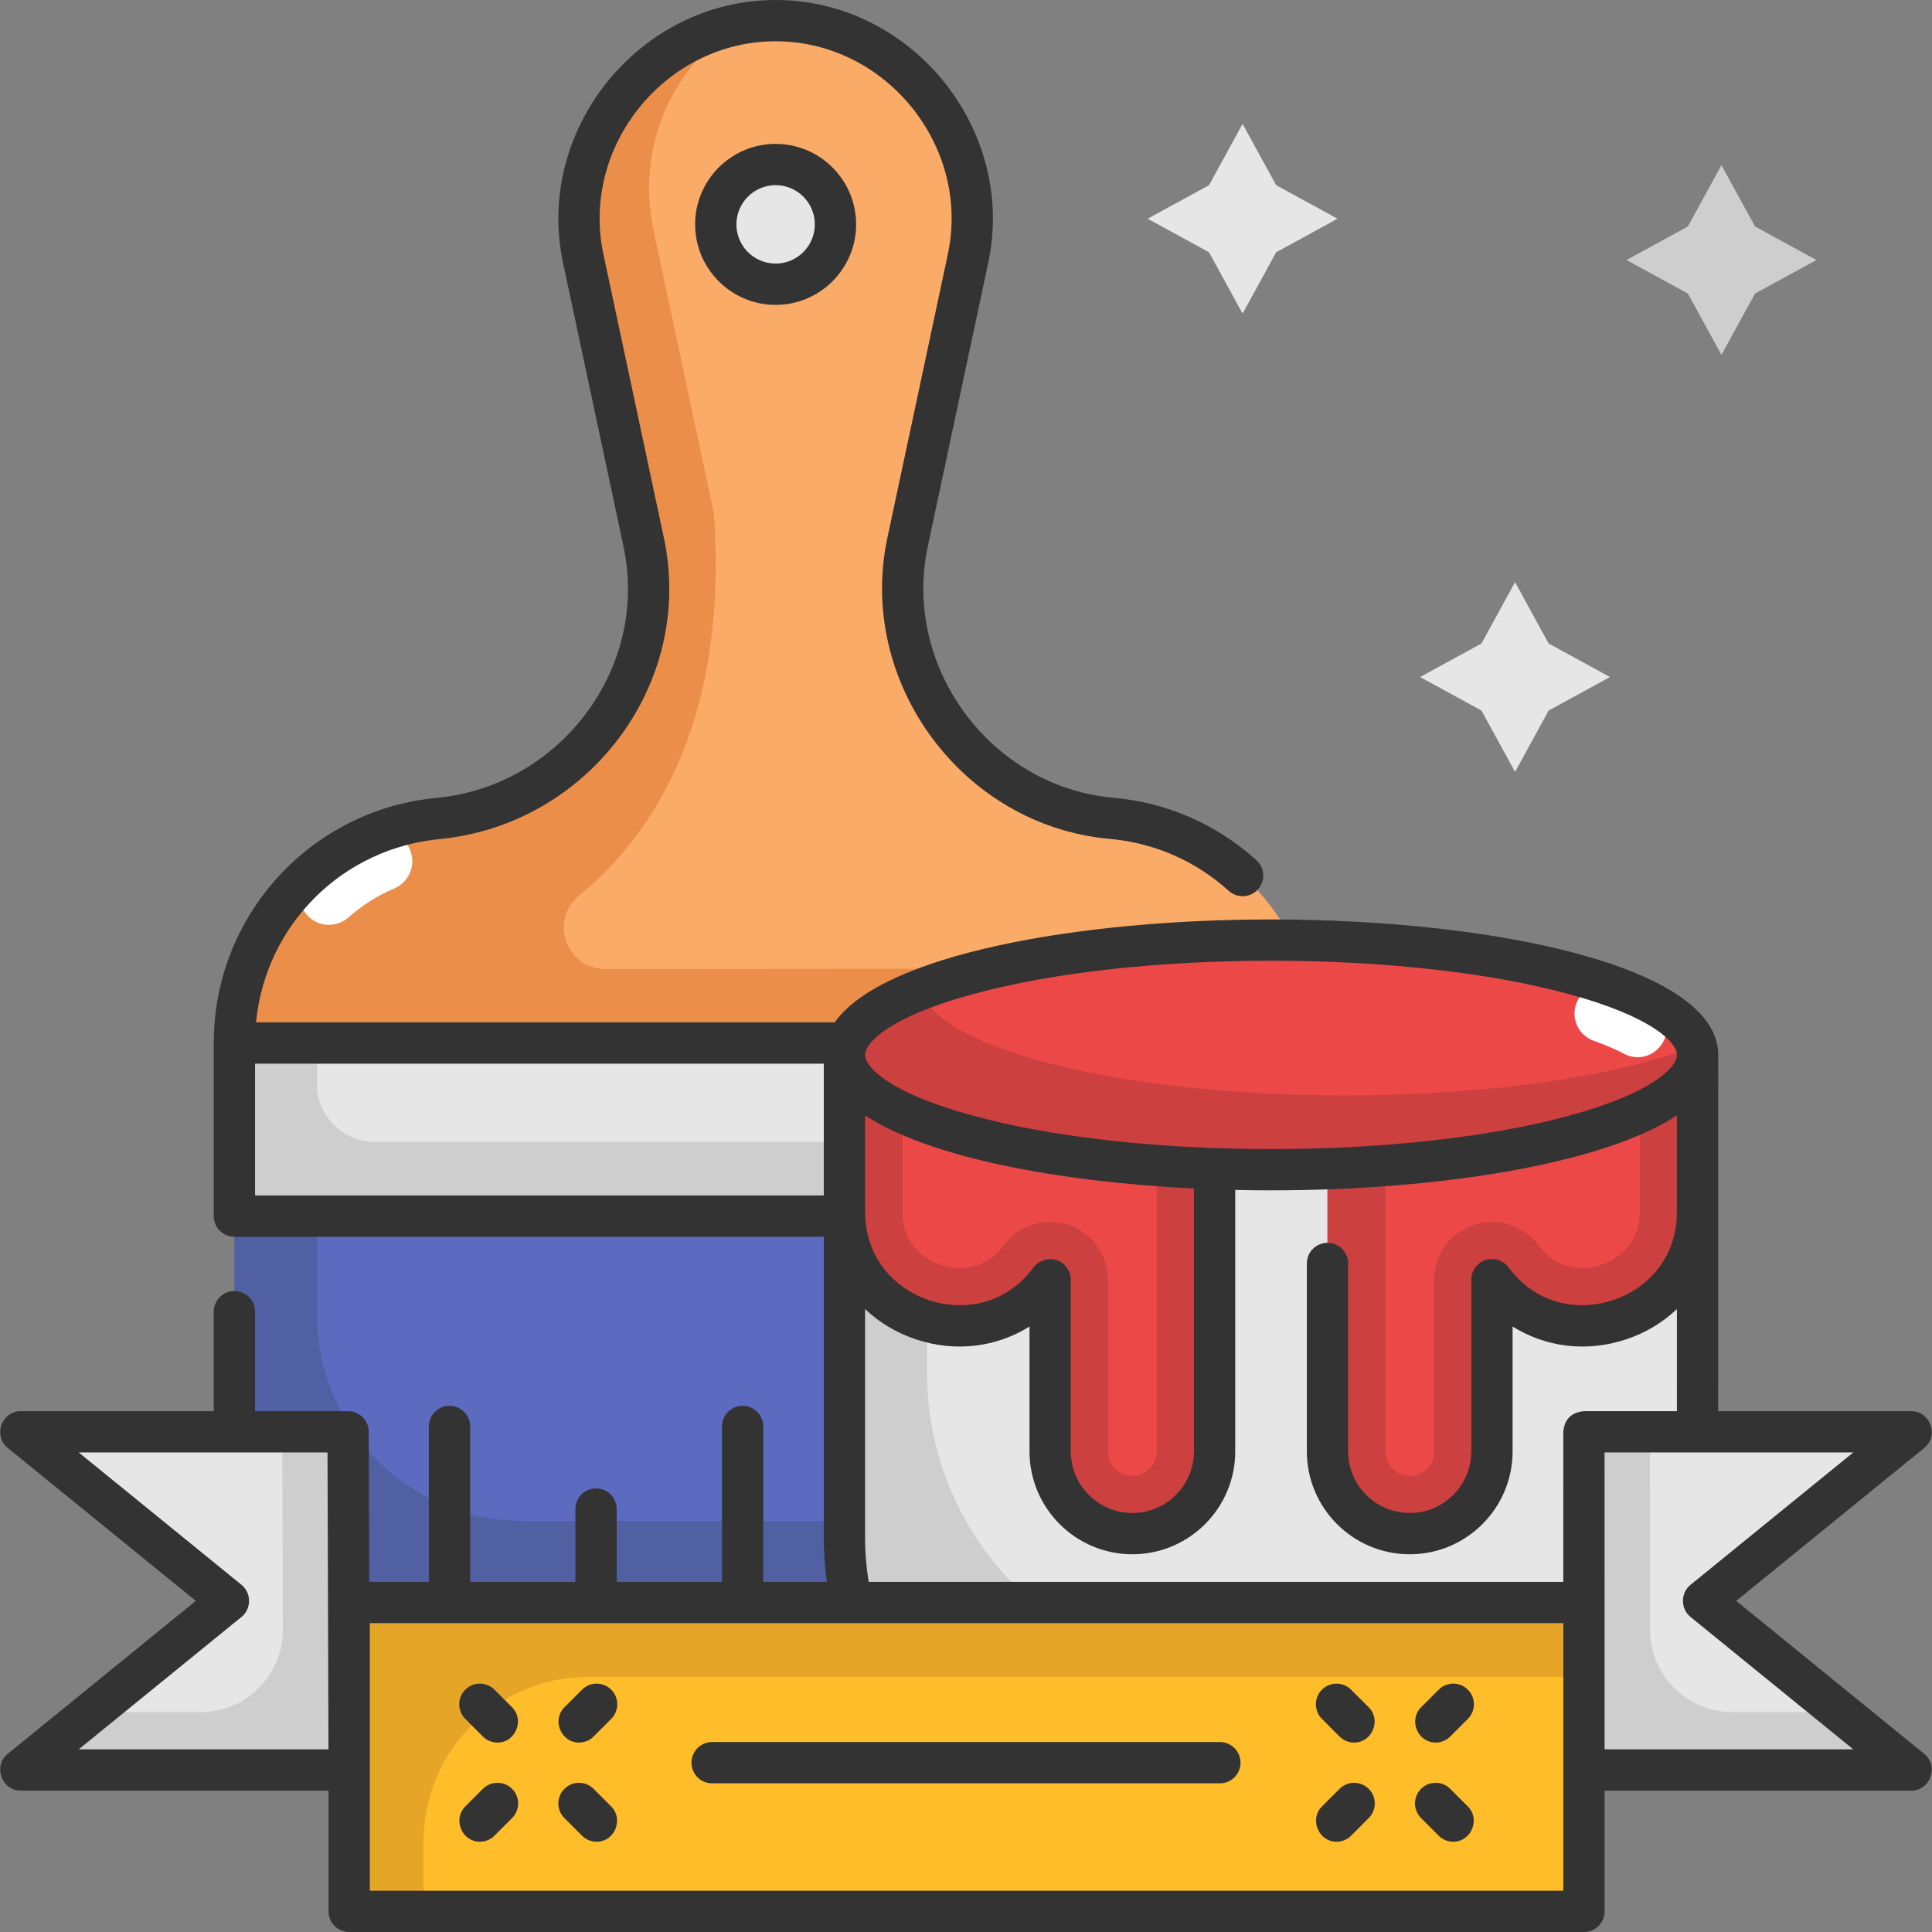 <svg id="Layer_1" enable-background="new 0 0 468 468" height="512" viewBox="0 0 468 468" width="512" xmlns="http://www.w3.org/2000/svg"><rect x="0" y="0" width="468" height="468" fill="#808080" stroke="none"/><g><g><g><g><g><path d="m56.783 252.657h262.203v175.763h-262.203z" fill="#5c6bc0"/></g><g><path d="m76.783 318.42v-65.763h-20v175.763h262.203v-60h-192.203c-27.615 0-50-22.386-50-50z" fill="#5060a3"/></g></g><g><g><path d="m219.85 131.31 14.647-68.715c6.321-29.655-16.292-57.595-46.613-57.595-30.321 0-52.933 27.94-46.612 57.595l14.647 68.715c6.951 32.611-16.19 63.955-49.401 66.915-28.154 2.509-49.735 26.098-49.735 54.364h262.203c0-28.266-21.581-51.855-49.735-54.364-33.212-2.96-56.352-34.304-49.401-66.915z" fill="#fbab68"/></g><g><path d="m315.937 234.589-169.347.135c-9.413.008-13.589-11.762-6.323-17.746 18.434-15.182 36.166-42.845 32.652-92.668l-14.647-68.715c-4.273-20.047 4.686-39.296 20.3-49.674-25.453 5.015-42.953 30.15-37.3 56.674l14.601 68.499c7.368 34.564-18.989 67.131-54.329 67.131l-3.842 1.03c-24.137 6.471-40.919 28.345-40.919 53.334h262.203c0-6.293-1.075-12.351-3.049-18z" fill="#ea8e49"/></g><g><path d="m99.657 206.913-.043-.169c-1.089-4.266-5.748-6.497-9.78-4.731-5.525 2.42-10.535 5.697-14.889 9.643-3.207 2.907-3.126 7.97.198 10.742 2.726 2.274 6.677 2.144 9.332-.213 3.271-2.905 6.968-5.243 10.982-6.946 3.262-1.384 5.077-4.889 4.2-8.326z" fill="#fff"/></g></g><g><g><path d="m56.783 252.657h262.203v41.932h-262.203z" fill="#e6e6e6"/></g><g><path d="m76.783 262.589v-9.932h-20v41.932h262.203v-18h-228.203c-7.732 0-14-6.268-14-14z" fill="#cecece"/></g></g><g><path d="m197.884 62.852c-8.008 0-14.5-6.492-14.5-14.5 0-3.122.996-6.007 2.675-8.373-7.145.899-12.675 6.984-12.675 14.373 0 8.008 6.492 14.5 14.5 14.5 4.886 0 9.198-2.424 11.825-6.127-.599.075-1.205.127-1.825.127z" fill="#cecece"/></g><g><g><circle cx="187.884" cy="54.352" fill="#e6e6e6" r="14.5"/></g><g><path d="m187.884 73.852c-10.752 0-19.5-8.748-19.5-19.5s8.748-19.5 19.5-19.5 19.5 8.748 19.5 19.5-8.747 19.5-19.5 19.5zm0-29c-5.238 0-9.5 4.262-9.5 9.5s4.262 9.5 9.5 9.5 9.5-4.262 9.5-9.5-4.261-9.5-9.5-9.5z" fill="#333"/></g></g></g><g><g><g><path d="m204.552 255.536v116.942c0 37.357 28.221 68.825 65.728 73.291l.012.001c24.972 2.973 50.214 2.973 75.185-.001 37.503-4.466 65.722-35.93 65.727-73.282l.014-116.951z" fill="#e6e6e6"/></g><g><path d="m365.477 405.769c-24.972 2.974-50.214 2.974-75.185.001l-.012-.001c-37.507-4.466-65.728-35.934-65.728-73.291v-76.942h-20v116.942c0 37.357 28.221 68.825 65.728 73.291l.012.001c24.972 2.973 50.214 2.973 75.185-.001 33.691-4.012 59.875-29.817 64.856-62.102-11.57 11.89-27.18 19.997-44.856 22.102z" fill="#cecece"/></g></g><g><g><path d="m244.402 255.536h-.021-39.815v37.941c0 26.614 33.921 37.855 49.815 16.507v41.599c0 11 8.918 19.918 19.918 19.918 11 0 19.918-8.918 19.918-19.918v-96.047z" fill="#ed4848"/></g><g><path d="m254.381 309.984v41.599c0 11 8.918 19.918 19.918 19.918 11 0 19.918-8.918 19.918-19.918v-96.047h-14v96.047c0 3.263-2.655 5.918-5.918 5.918s-5.918-2.655-5.918-5.918v-41.599c0-6.035-3.868-11.391-9.596-13.29-5.726-1.896-12.029.088-15.633 4.929-5.459 7.332-13.042 5.528-15.234 4.803-2.194-.727-9.352-3.809-9.352-12.95v-37.94h-14v37.94c.001 26.615 33.922 37.855 49.815 16.508z" fill="#cc4040"/></g></g><g><g><path d="m371.381 255.536h.021 39.815v37.941c0 26.614-33.921 37.855-49.815 16.507v41.599c0 11-8.918 19.918-19.918 19.918-11 0-19.918-8.918-19.918-19.918v-96.047z" fill="#ed4848"/></g><g><path d="m361.403 309.984v41.599c0 11-8.918 19.918-19.918 19.918-11 0-19.918-8.918-19.918-19.918v-96.047h14v96.047c0 3.263 2.655 5.918 5.918 5.918s5.918-2.655 5.918-5.918v-41.599c0-6.035 3.868-11.391 9.596-13.29 5.726-1.896 12.029.088 15.633 4.929 5.459 7.332 13.042 5.528 15.234 4.803 2.194-.727 9.352-3.809 9.352-12.95v-37.94h14v37.94c-.001 26.615-33.922 37.855-49.815 16.508z" fill="#cc4040"/></g></g><g><g><ellipse cx="307.884" cy="255.536" fill="#ed4848" rx="103.333" ry="27.812"/></g><g><path d="m325.884 265.348c-54.33 0-98.866-11.285-103.015-25.622-11.547 4.489-18.318 9.936-18.318 15.81 0 15.36 46.264 27.812 103.333 27.812s103.333-12.452 103.333-27.812c0-.737-.109-1.467-.318-2.19-18.649 7.251-49.768 12.002-85.015 12.002z" fill="#cc4040"/></g><g><path d="m401.732 253.953c3.237-3.354 2.356-8.875-1.767-11.048-2.655-1.399-5.738-2.73-9.201-3.979-3.791-1.368-7.957.766-9.081 4.636l-.001.002c-1.027 3.535.861 7.276 4.325 8.522 3.245 1.168 5.655 2.258 7.428 3.193 2.756 1.454 6.133.916 8.297-1.326z" fill="#fff"/></g></g></g><g id="XMLID_75_"><g><g id="XMLID_306_"><path d="m383.693 428.751h79.307l-50.356-40.958 50.356-40.957h-79.318z" fill="#e6e6e6"/></g><g><path d="m399.691 394.754-.007-47.918h-16.002l.012 81.915h79.306l-17.213-14h-26.097c-11.044 0-19.998-8.953-19.999-19.997z" fill="#cecece"/></g></g><g><g id="XMLID_304_"><path d="m84.584 428.751h-79.584l50.356-40.958-50.356-40.957h79.318z" fill="#e6e6e6"/></g><g><path d="m84.318 346.836h-15.954l.155 47.85c.036 11.071-8.929 20.065-20 20.065h-26.306l-17.213 14h79.584z" fill="#cecece"/></g></g><g><g><g id="XMLID_302_"><path d="m84.584 388.186h299.109v74.814h-299.109z" fill="#ffbd29"/></g><g><path d="m102.584 446.186v16.814h-18v-74.814h299.109v18h-241.109c-22.091 0-40 17.909-40 40z" fill="#e5a628"/></g></g><g><path d="m295.5 431.986h-123c-2.761 0-5-2.239-5-5s2.239-5 5-5h123c2.761 0 5 2.239 5 5s-2.239 5-5 5z" fill="#333"/></g></g></g><path d="m466.155 424.872-45.587-37.079 45.587-37.079c3.576-2.908 1.454-8.879-3.155-8.879h-46.793l.01-86.299c0-21.541-54.499-32.812-108.333-32.812-46.834 0-94.162 8.531-105.681 24.933h-140.179c2.289-23.581 20.84-42.304 44.938-44.452 35.531-3.676 61.396-37.528 53.849-72.935l-14.648-68.718c-5.567-26.115 15.013-51.552 41.721-51.552 26.702 0 47.29 25.431 41.722 51.553l-14.647 68.715c-7.467 35.028 18.223 69.762 53.848 72.938 10.822.964 20.795 5.32 28.839 12.596 2.049 1.852 5.21 1.694 7.063-.354 1.852-2.048 1.693-5.21-.354-7.063-9.67-8.745-21.655-13.98-34.66-15.14-29.742-2.65-51.182-31.683-44.955-60.892l14.647-68.715c6.875-32.254-18.52-63.638-51.503-63.638-32.979 0-58.378 31.379-51.502 63.638l14.648 68.718c6.282 29.473-15.292 57.922-44.996 60.893-14.849 1.333-28.567 8.124-38.63 19.125-10.073 11.011-15.621 25.293-15.621 40.216 0 .012.003.022.003.034s-.003.022-.003.034v41.932c0 2.761 2.239 5 5 5h142.769v72.888c0 3.627.255 7.202.741 10.708h-15.409v-37.647c0-2.761-2.239-5-5-5s-5 2.239-5 5v37.647h-25.5v-17.647c0-2.761-2.239-5-5-5s-5 2.239-5 5v17.647h-25.5v-37.647c0-2.761-2.239-5-5-5s-5 2.239-5 5v37.647h-14.447l-.118-36.367c-.009-2.755-2.245-4.984-5-4.984h-22.536v-24.1c0-2.761-2.239-5-5-5s-5 2.239-5 5v24.1h-46.783c-4.609 0-6.731 5.971-3.155 8.879l45.587 37.079-45.587 37.079c-3.576 2.908-1.454 8.879 3.155 8.879h74.584v29.249c0 2.761 2.239 5 5 5h299.109c2.761 0 5-2.239 5-5v-29.25h74.307c4.609 0 6.731-5.971 3.155-8.878zm-266.603-135.283h-137.769v-31.932h137.769zm-180.481 134.161 39.439-32.079c2.425-1.971 2.425-5.786 0-7.758l-39.439-32.079h60.263l.234 71.915h-60.497zm217.046-183.051c19.105-5.142 44.593-7.974 71.768-7.974s52.663 2.832 71.768 7.974c20.97 5.644 26.565 11.982 26.565 14.837s-5.595 9.193-26.565 14.837c-19.105 5.142-44.593 7.974-71.768 7.974s-52.662-2.832-71.768-7.974c-20.97-5.644-26.565-11.982-26.565-14.837s5.594-9.193 26.565-14.837zm19.837 64.539c-1.929-.639-4.368.127-5.583 1.76-7.199 9.67-17.779 10.458-25.284 7.972-7.503-2.486-15.521-9.438-15.521-21.493v-23.288c15.331 10.097 46.37 16.079 79.651 17.705v63.69c0 8.226-6.692 14.918-14.918 14.918s-14.918-6.692-14.918-14.918v-41.599c0-2.156-1.381-4.069-3.427-4.747zm122.739 152.762h-289.109v-64.814h289.109zm4.989-116.165c-3.047.286-4.714 1.953-5 5l.005 36.35h-168.269c-.56-3.496-.867-7.07-.867-10.708v-55.382c3.419 3.244 7.605 5.781 12.39 7.367 9.541 3.16 19.433 1.881 27.44-3.135v30.255c0 13.74 11.178 24.918 24.918 24.918s24.918-11.178 24.918-24.918v-63.334c2.885.065 5.777.099 8.667.099 39.902 0 80.162-6.194 98.331-18.17l-.003 23.408c-.049 11.986-8.036 18.905-15.515 21.384-7.503 2.486-18.085 1.697-25.284-7.972-1.288-1.729-3.539-2.439-5.583-1.76-2.046.678-3.427 2.591-3.427 4.746v41.599c0 8.226-6.692 14.918-14.918 14.918s-14.918-6.692-14.918-14.918v-45.532c0-2.761-2.239-5-5-5s-5 2.239-5 5v45.532c0 13.74 11.178 24.918 24.918 24.918s24.918-11.178 24.918-24.918v-30.255c8.008 5.015 17.902 6.295 27.44 3.134 4.779-1.584 8.954-4.122 12.367-7.364l-.003 24.737h-22.525zm5.011 81.915-.011-71.915h60.247l-39.439 32.079c-2.425 1.971-2.425 5.786 0 7.758l39.439 32.079h-60.236z" fill="#333"/><g><g><path d="m352.036 446.134c-1.28 0-2.56-.488-3.536-1.465l-4.272-4.274c-1.952-1.953-1.952-5.119.001-7.071 1.952-1.953 5.119-1.952 7.071.001l4.272 4.274c3.08 3.081.833 8.535-3.536 8.535z" fill="#333"/></g><g><path d="m328.025 422.113c-1.28 0-2.56-.488-3.536-1.465l-4.272-4.274c-1.952-1.953-1.952-5.119.001-7.071 1.954-1.952 5.119-1.951 7.071.001l4.272 4.274c3.079 3.081.833 8.535-3.536 8.535z" fill="#333"/></g><g><path d="m323.752 446.134c-4.369 0-6.615-5.454-3.536-8.535l4.272-4.274c1.952-1.954 5.118-1.954 7.071-.001 1.953 1.952 1.954 5.118.001 7.071l-4.272 4.274c-.976.977-2.256 1.465-3.536 1.465z" fill="#333"/></g><g><path d="m347.764 422.113c-4.369 0-6.615-5.454-3.536-8.535l4.272-4.274c1.952-1.953 5.118-1.953 7.071-.001s1.953 5.118.001 7.071l-4.272 4.274c-.976.977-2.256 1.465-3.536 1.465z" fill="#333"/></g></g><g><g><path d="m144.525 446.134c-1.28 0-2.56-.488-3.536-1.465l-4.272-4.274c-1.952-1.953-1.952-5.119.001-7.071 1.953-1.953 5.119-1.952 7.071.001l4.272 4.274c3.08 3.081.833 8.535-3.536 8.535z" fill="#333"/></g><g><path d="m120.514 422.113c-1.28 0-2.56-.488-3.536-1.465l-4.272-4.274c-1.952-1.953-1.952-5.119.001-7.071 1.954-1.952 5.119-1.951 7.071.001l4.272 4.274c3.079 3.081.833 8.535-3.536 8.535z" fill="#333"/></g><g><path d="m116.241 446.134c-4.369 0-6.615-5.454-3.536-8.535l4.272-4.274c1.952-1.954 5.118-1.954 7.071-.001 1.953 1.952 1.954 5.118.001 7.071l-4.272 4.274c-.976.977-2.256 1.465-3.536 1.465z" fill="#333"/></g><g><path d="m140.253 422.113c-4.369 0-6.615-5.454-3.536-8.535l4.272-4.274c1.952-1.953 5.118-1.953 7.071-.001s1.953 5.118.001 7.071l-4.272 4.274c-.976.977-2.256 1.465-3.536 1.465z" fill="#333"/></g></g></g><g id="XMLID_94_"><path d="m309.132 44.858 14.868 8.126-14.868 8.126-8.132 14.858-8.132-14.858-14.868-8.126 14.868-8.126 8.132-14.858z" fill="#e6e6e6"/></g><g id="XMLID_91_"><path d="m375.132 155.874 14.868 8.126-14.868 8.126-8.132 14.858-8.132-14.858-14.868-8.126 14.868-8.126 8.132-14.858z" fill="#e6e6e6"/></g><g id="XMLID_92_"><path d="m408.868 54.858-14.868 8.126 14.868 8.126 8.132 14.858 8.132-14.858 14.868-8.126-14.868-8.126-8.132-14.858z" fill="#cecece"/></g></g></svg>